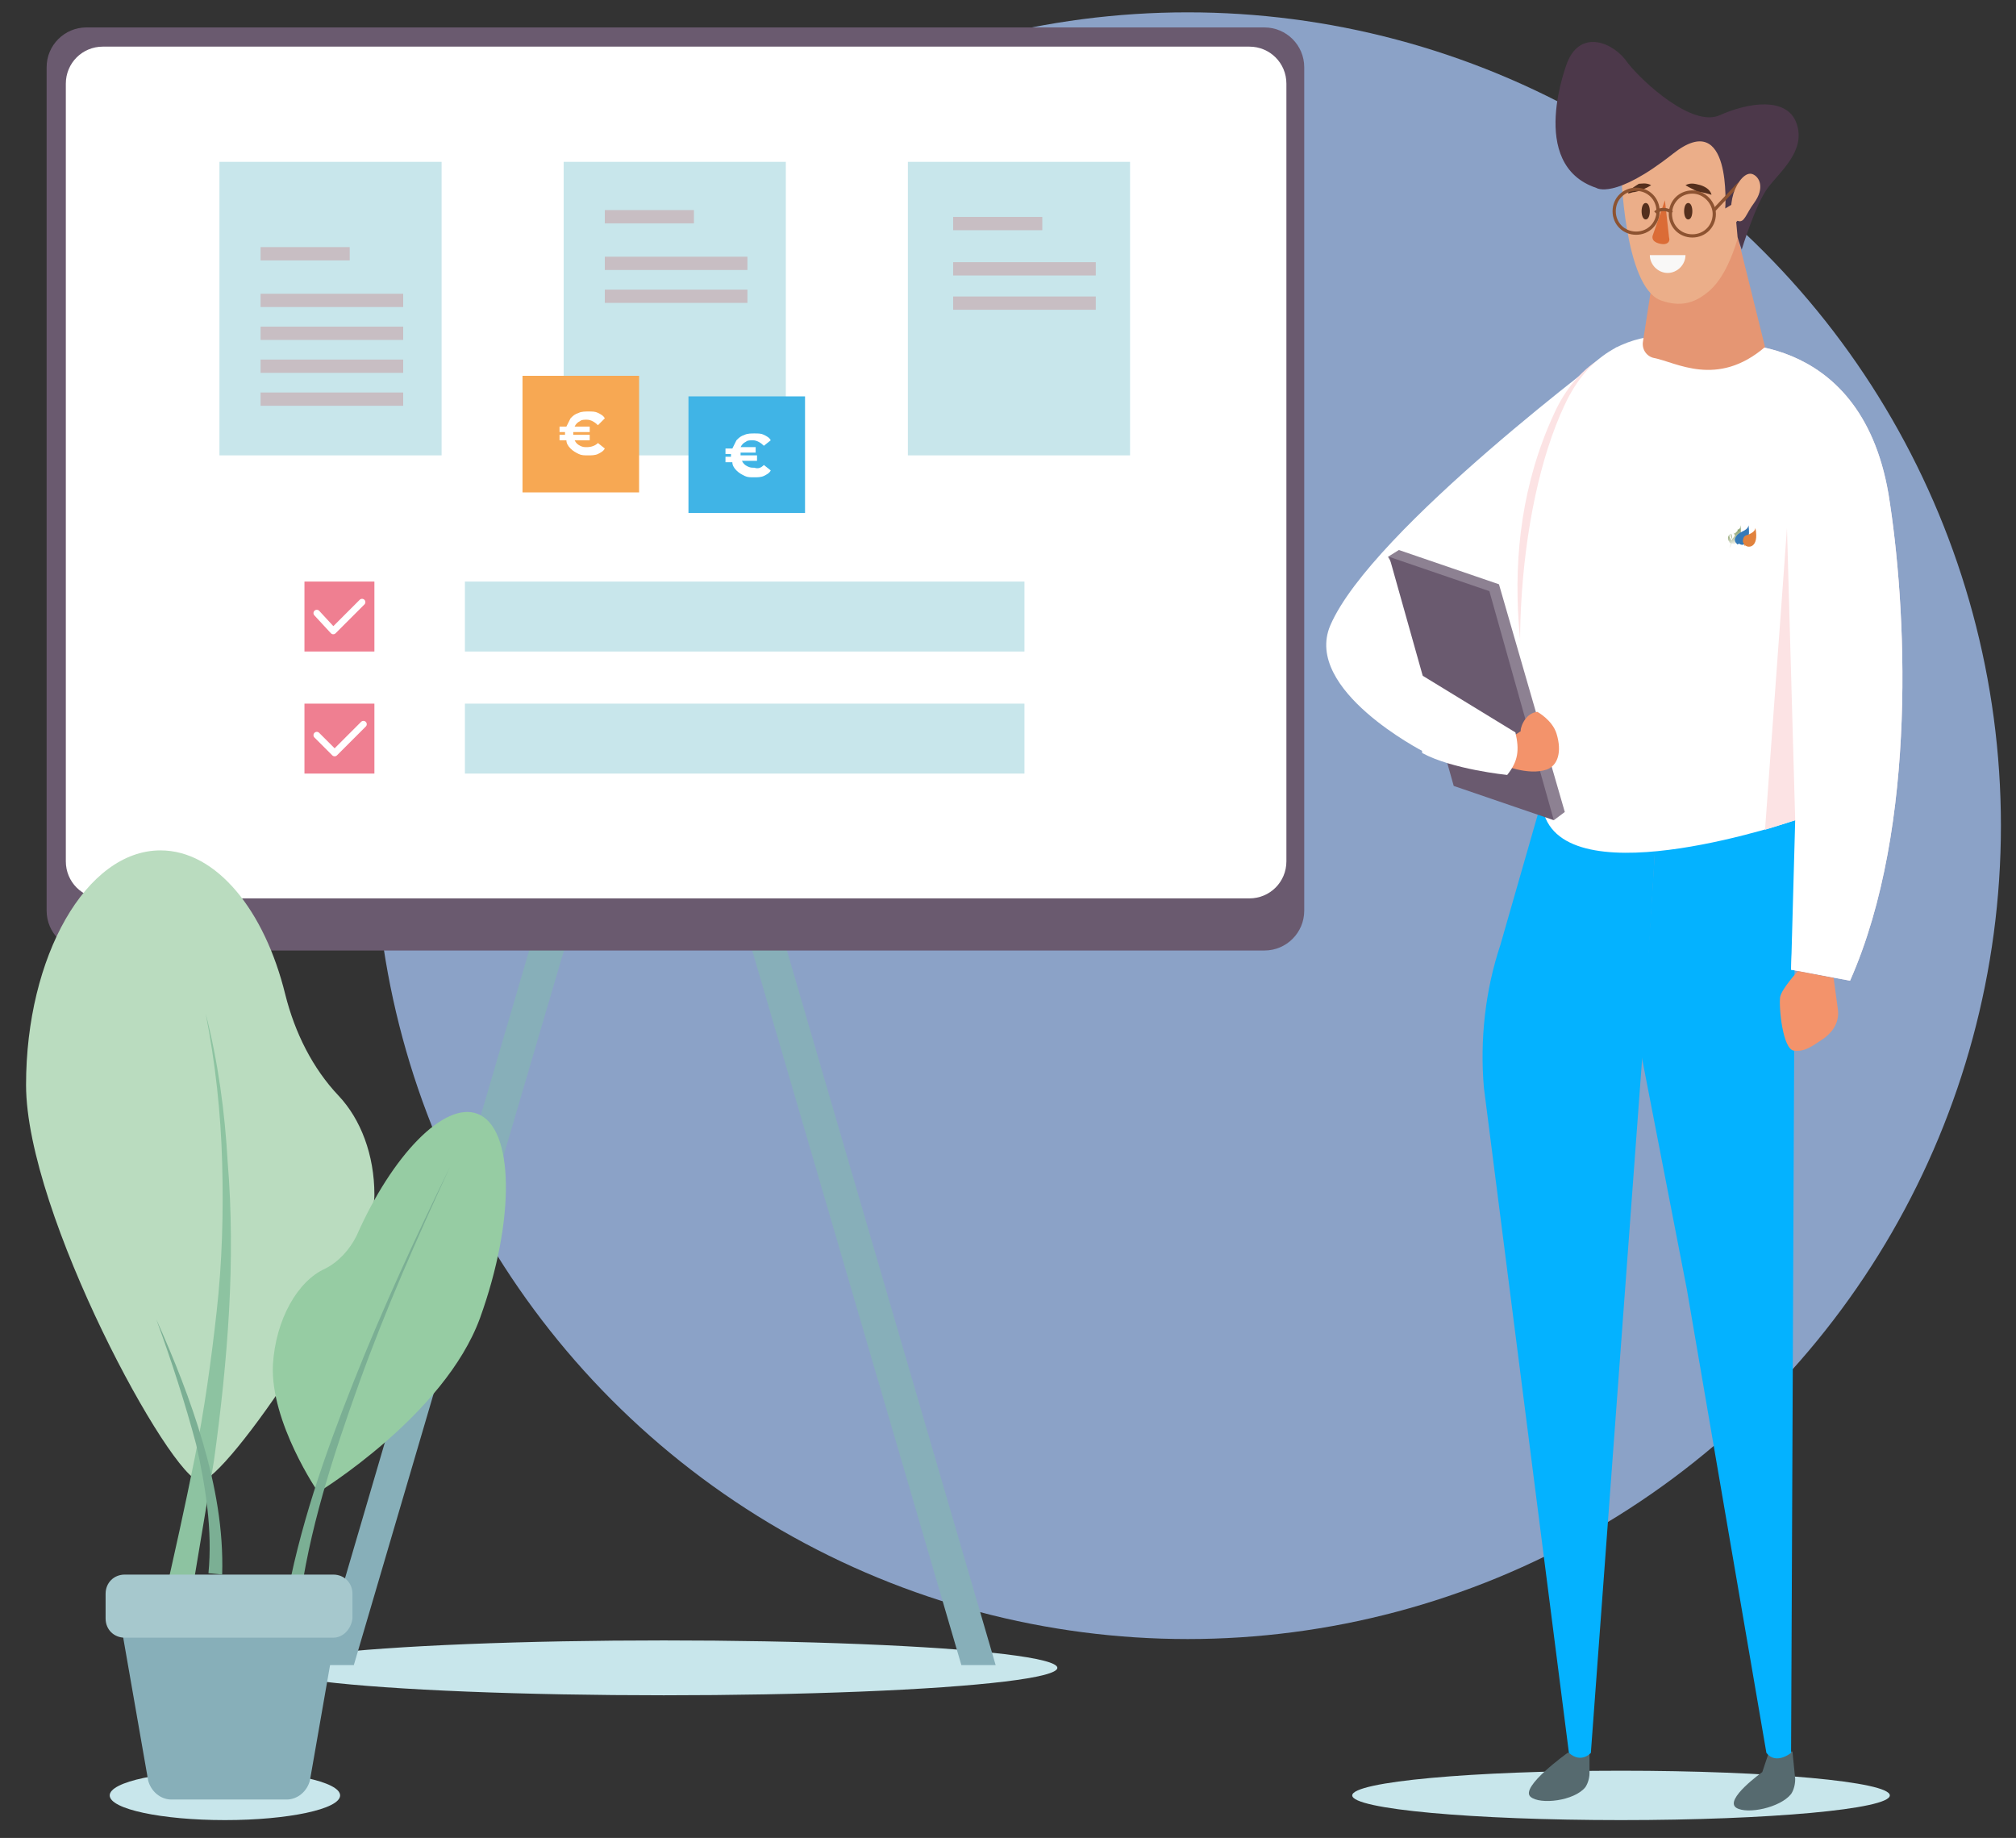 <?xml version="1.0" encoding="utf-8"?>
<!-- Generator: Adobe Illustrator 22.1.0, SVG Export Plug-In . SVG Version: 6.00 Build 0)  -->
<svg version="1.1" id="Layer_1" xmlns="http://www.w3.org/2000/svg" xmlns:xlink="http://www.w3.org/1999/xlink" x="0px" y="0px"
	 viewBox="0 0 147 134" style="enable-background:new 0 0 147 134;" xml:space="preserve">
<rect x="0" y="0" width="147" height="134" fill="#333333" stroke="none"/>
<style type="text/css">
	.st0{fill:#8BA2C7;}
	.st1{fill:#C8E6EB;}
	.st2{fill:#87AFB9;}
	.st3{fill:#6A5A6F;}
	.st4{fill:#FFFFFF;}
	.st5{fill:none;stroke:#C8BEC3;stroke-width:0.969;stroke-miterlimit:10;}
	.st6{fill:#F7A853;}
	.st7{fill:#40B4E6;}
	.st8{fill:#EF7F91;}
	.st9{fill:none;stroke:#FFFFFF;stroke-width:0.484;stroke-linecap:round;stroke-linejoin:round;stroke-miterlimit:10;}
	.st10{fill:#BADCBF;}
	.st11{fill:#8DC3A1;}
	.st12{fill:#96CCA3;}
	.st13{fill:#7BAF94;}
	.st14{fill:#A6C8CD;}
	.st15{fill:#566A6F;}
	.st16{fill:#04B2FF;}
	.st17{fill:#FCE3E4;}
	.st18{fill:#8D8192;}
	.st19{fill:#F3936B;}
	.st20{fill:#E59673;}
	.st21{fill:#EBAE89;}
	.st22{fill:#4C384A;}
	.st23{fill:#542F1D;}
	.st24{fill:#DB6C36;}
	.st25{fill:#F9F8F7;}
	.st26{fill:none;stroke:#8D5331;stroke-width:0.236;stroke-miterlimit:10;}
	.st27{fill:url(#SVGID_1_);}
	.st28{fill:url(#SVGID_2_);}
	.st29{fill:url(#SVGID_3_);}
	.st30{fill:url(#SVGID_4_);}
	.st31{fill:url(#SVGID_5_);}
	.st32{fill:url(#SVGID_6_);}
</style>
<g>
	<ellipse class="st0" cx="86.6" cy="60.2" rx="59.3" ry="59.3"/>
</g>
<g>
	<g>
		<ellipse class="st1" cx="48.4" cy="121.6" rx="28.7" ry="2"/>
		<g>
			<polygon class="st2" points="25.8,121.4 48,45.9 70.1,121.4 72.6,121.4 48,37.2 23.3,121.4 			"/>
		</g>
		<g>
			<path class="st3" d="M92.2,69.3H6.3c-1.6,0-2.9-1.3-2.9-2.9V4.9C3.4,3.3,4.7,2,6.3,2h85.9c1.6,0,2.9,1.3,2.9,2.9v61.5
				C95.1,68,93.8,69.3,92.2,69.3z"/>
		</g>
		<path class="st4" d="M91.1,65.5H7.5c-1.5,0-2.7-1.2-2.7-2.7V6.1c0-1.5,1.2-2.7,2.7-2.7h83.6c1.5,0,2.7,1.2,2.7,2.7v56.7
			C93.8,64.3,92.6,65.5,91.1,65.5z"/>
		<g>
			<rect x="16" y="11.8" class="st1" width="16.2" height="21.4"/>
			<rect x="41.1" y="11.8" class="st1" width="16.2" height="21.4"/>
			<rect x="66.2" y="11.8" class="st1" width="16.2" height="21.4"/>
			<line class="st5" x1="19" y1="29.1" x2="29.4" y2="29.1"/>
			<line class="st5" x1="19" y1="26.7" x2="29.4" y2="26.7"/>
			<line class="st5" x1="19" y1="24.3" x2="29.4" y2="24.3"/>
			<line class="st5" x1="19" y1="21.9" x2="29.4" y2="21.9"/>
			<line class="st5" x1="19" y1="18.5" x2="25.5" y2="18.5"/>
			<line class="st5" x1="44.1" y1="21.6" x2="54.5" y2="21.6"/>
			<line class="st5" x1="44.1" y1="19.2" x2="54.5" y2="19.2"/>
			<line class="st5" x1="44.1" y1="15.8" x2="50.6" y2="15.8"/>
			<line class="st5" x1="69.5" y1="22.1" x2="79.9" y2="22.1"/>
			<line class="st5" x1="69.5" y1="19.6" x2="79.9" y2="19.6"/>
			<line class="st5" x1="69.5" y1="16.3" x2="76" y2="16.3"/>
			<rect x="38.1" y="27.4" class="st6" width="8.5" height="8.5"/>
			<rect x="50.2" y="28.9" class="st7" width="8.5" height="8.5"/>
			<rect x="22.2" y="42.4" class="st8" width="5.1" height="5.1"/>
			<rect x="22.2" y="51.3" class="st8" width="5.1" height="5.1"/>
			<rect x="33.9" y="42.4" class="st1" width="40.8" height="5.1"/>
			<rect x="33.9" y="51.3" class="st1" width="40.8" height="5.1"/>
			<polyline class="st9" points="26.4,43.9 24.3,46 23.1,44.7 			"/>
			<polyline class="st9" points="26.5,52.8 24.4,54.9 23.1,53.6 			"/>
		</g>
		<g>
			<path class="st4" d="M43.6,32.3l0.5,0.4c-0.1,0.2-0.3,0.3-0.5,0.4c-0.2,0.1-0.5,0.1-0.7,0.1c-0.3,0-0.5,0-0.7-0.1
				s-0.4-0.2-0.6-0.4c-0.2-0.2-0.3-0.4-0.3-0.6h-0.5v-0.4h0.4v-0.1v-0.1h-0.4v-0.4h0.5c0.1-0.2,0.2-0.4,0.3-0.6
				c0.2-0.2,0.3-0.3,0.6-0.4c0.2-0.1,0.5-0.1,0.7-0.1c0.3,0,0.5,0,0.7,0.1s0.4,0.2,0.5,0.4L43.6,31c-0.2-0.2-0.5-0.4-0.8-0.4
				c-0.2,0-0.4,0-0.5,0.1c-0.2,0.1-0.3,0.2-0.4,0.4H43v0.4h-1.2v0.1v0.1H43v0.4h-1.1c0.1,0.2,0.2,0.3,0.4,0.4
				c0.2,0.1,0.3,0.1,0.5,0.1C43.1,32.6,43.4,32.5,43.6,32.3z"/>
		</g>
		<g>
			<path class="st4" d="M55.7,33.9l0.5,0.4c-0.1,0.2-0.3,0.3-0.5,0.4c-0.2,0.1-0.5,0.1-0.7,0.1c-0.3,0-0.5,0-0.7-0.1
				s-0.4-0.2-0.6-0.4c-0.2-0.2-0.3-0.4-0.3-0.6h-0.5v-0.4h0.4v-0.1v-0.1h-0.4v-0.4h0.5c0.1-0.2,0.2-0.4,0.3-0.6
				c0.2-0.2,0.3-0.3,0.6-0.4c0.2-0.1,0.5-0.1,0.7-0.1c0.3,0,0.5,0,0.7,0.1s0.4,0.2,0.5,0.4l-0.5,0.4c-0.2-0.2-0.5-0.4-0.8-0.4
				c-0.2,0-0.4,0-0.5,0.1c-0.2,0.1-0.3,0.2-0.4,0.4h1.1V33H54v0.1v0.1h1.2v0.4h-1.1c0.1,0.2,0.2,0.3,0.4,0.4
				c0.2,0.1,0.3,0.1,0.5,0.1C55.3,34.2,55.5,34.1,55.7,33.9z"/>
		</g>
	</g>
	<path class="st1" d="M24.8,130.9c0,1-3.8,1.8-8.4,1.8S8,131.9,8,130.9s3.8-1.8,8.4-1.8S24.8,129.9,24.8,130.9z"/>
	<path class="st1" d="M137.8,130.9c0,1-8.8,1.8-19.6,1.8s-19.6-0.8-19.6-1.8s8.8-1.8,19.6-1.8S137.8,129.9,137.8,130.9z"/>
	<g>
		<path class="st2" d="M20.9,131.2h-8.4c-0.8,0-1.5-0.6-1.7-1.4l-2.2-12.6h16.2l-2.2,12.6C22.4,130.6,21.7,131.2,20.9,131.2z"/>
		<g>
			<g>
				<path class="st10" d="M24.7,79.9c-1.9-2-3.2-4.6-3.9-7.4c-1.5-6.1-5-10.5-9.1-10.5c-5.4,0-9.8,7.7-9.8,17.1s10.6,28.8,12.7,28.9
					c1.8,0.1,12.7-15.8,12.7-20.9C27.3,84.2,26.3,81.6,24.7,79.9z"/>
				<g>
					<path class="st11" d="M15,73.9c0.9,3.5,1.4,7.2,1.6,10.8c0.3,3.6,0.3,7.3,0.1,10.9c-0.2,3.6-0.6,7.3-1.1,10.9
						c-0.6,3.6-1.2,7.2-1.8,10.8l-1.9-0.4c0.8-3.5,1.6-7.1,2.3-10.6s1.2-7.1,1.6-10.7c0.4-3.6,0.5-7.2,0.4-10.8
						C16.1,81.1,15.7,77.5,15,73.9z"/>
				</g>
			</g>
			<path class="st12" d="M35,96.1c2.6-7.2,2.5-13.9-0.2-14.9c-2.4-0.9-6.2,3-8.8,8.9c-0.5,1-1.3,1.9-2.3,2.4c-2,0.9-3.6,3.7-3.8,7
				c-0.2,4.2,3.3,9.3,3.3,9.3S32.4,103.2,35,96.1z"/>
			<g>
				<path class="st13" d="M32.8,85.1c-2.4,5.2-4.7,10.4-6.6,15.7c-1.9,5.3-3.7,10.8-4.4,16.4l-1-0.1c1-5.7,2.9-11.1,5-16.4
					C27.9,95.4,30.3,90.2,32.8,85.1z"/>
			</g>
		</g>
		<path class="st14" d="M24.3,119.4H9.1c-0.8,0-1.4-0.6-1.4-1.4v-1.8c0-0.8,0.6-1.4,1.4-1.4h15.2c0.8,0,1.4,0.6,1.4,1.4v1.8
			C25.6,118.8,25,119.4,24.3,119.4z"/>
		<g>
			<path class="st13" d="M11.4,96.2c1.3,2.9,2.5,5.9,3.4,9s1.5,6.3,1.4,9.6l-1-0.1c0.3-3.1-0.2-6.3-0.9-9.4
				C13.5,102.3,12.5,99.2,11.4,96.2z"/>
		</g>
	</g>
</g>
<path class="st15" d="M129,127.7l-0.5,1.5c0,0-2.8,2-1.9,2.6c0.8,0.5,3.2,0,4-1c0.2-0.3,0.3-0.7,0.3-1.1l-0.2-2H129z"/>
<path class="st15" d="M115.9,127.8h-1.6c0,0-3.5,2.5-2.7,3.2c0.7,0.6,3.2,0.3,4-0.7c0.2-0.3,0.3-0.7,0.3-1L115.9,127.8
	C115.9,127.7,115.9,127.8,115.9,127.8z"/>
<path class="st16" d="M120.7,61.6l-8-4.2l-3.3,11.5c-1.1,3.3-1.5,6.9-1.2,10.4l6.2,48.5c0.9,0.8,1.6,0,1.6,0l3.9-52.8L120.7,61.6z"
	/>
<path class="st16" d="M120.7,61.6l-1,15.4l3.3,17l5.8,33.8c0.7,0.9,1.8,0,1.8,0l0.3-68L120.7,61.6z"/>
<path class="st4" d="M119.1,55.6l-15.3-0.8c0,0-8.8-4.5-6.8-9.2c3-7,20.9-20.3,20.9-20.3L119.1,55.6z"/>
<path class="st17" d="M113.3,30.2c-4.6,10-2.4,20.8,0.5,29.2c2.1,6,17.4-2,17.4-2l-0.6,13.3l4.3,0.8c5-11.3,4.1-27.5,2.8-35.5
	c-2.1-12.2-12.5-10.9-12.5-10.9S116.7,22.6,113.3,30.2z"/>
<path class="st4" d="M114.1,29.5c-3.6,7.6-4.4,21.5-1.5,29.9c2,6,18.3,0.4,18.3,0.4l-0.3,10.9l4.3,0.8c5-11.3,4.1-27.5,2.8-35.5
	c-2.1-12.2-12.5-10.9-12.5-10.9S117.6,22,114.1,29.5z"/>
<g>
	<polygon class="st18" points="101.2,40.6 102,40.1 109.3,42.6 114.1,59.2 113.3,59.8 	"/>
</g>
<g>
	<polygon class="st3" points="101.3,40.6 108.6,43.1 113.3,59.8 106,57.3 	"/>
</g>
<path class="st19" d="M110.9,53.3l-1.5,1v1.4c0,0,2,0.9,3.4,0.4c0.8-0.3,1.1-1.3,0.7-2.6c-0.3-1-1.4-1.6-1.4-1.6
	C111.1,52,110.8,53.3,110.9,53.3z"/>
<path class="st4" d="M103.3,49l0.4,5.9l0,0c2.2,1.2,6.2,1.6,6.2,1.6c0.8-1,0.9-1.8,0.6-3.1L103.3,49z"/>
<polygon class="st17" points="128.7,60.5 130.3,38.5 130.9,59.8 "/>
<path class="st20" d="M120.7,19.1l-0.9,5.8c-0.1,0.6,0.3,1.1,0.8,1.2c1.6,0.3,4.6,2.2,8.1-0.8L126,14.4L120.7,19.1z"/>
<path class="st21" d="M118.2,12.3c0,0,0.2,8.6,2.9,9.6c1.4,0.5,2.4,0.2,3.3-0.5c1.5-1.1,2.3-3.6,2.9-6.3c1-4.3-1-5.5-2.2-5.5
	S118.5,7.9,118.2,12.3z"/>
<path class="st22" d="M114.3,4.5c0,0-3,7.5,2.1,9.2c0,0,1.3,0.9,5.6-2.5c4.3-3.4,3.8,4,3.8,4l0.5-0.3l0.9-1.8c0,0,0.5-0.9,0.8,0.2
	c0.3,1-1.4,2.9-1.4,2.9l0.1,1.1l0.3,0.9c0,0,1-3.3,1.9-4.5c0.9-1.2,2.8-2.7,2.1-4.7c-0.7-2-3.6-1.5-5.6-0.6s-5.6-2.4-6.7-3.8
	C117.7,3.1,115.3,2.1,114.3,4.5z"/>
<g>
	<path class="st23" d="M120.4,13.5c-0.3,0.2-0.6,0.3-0.8,0.4l-0.4,0.1c-0.2,0-0.3,0.1-0.5,0.1c0.1-0.3,0.5-0.5,0.8-0.7
		C119.7,13.4,120,13.3,120.4,13.5z"/>
</g>
<path class="st24" d="M121.4,14.6l-0.9,2.6c-0.1,0.5,0.6,0.6,0.8,0.6l0,0c0.3,0,0.5-0.2,0.4-0.5L121.4,14.6z"/>
<g>
	<path class="st23" d="M122.9,13.5c0.4-0.2,0.7-0.1,1.1,0c0.3,0.1,0.7,0.3,0.8,0.7c-0.4-0.1-0.6-0.2-1-0.2
		C123.5,13.8,123.2,13.7,122.9,13.5z"/>
</g>
<path class="st23" d="M120.3,15.4c0,0.3-0.1,0.6-0.3,0.6s-0.3-0.3-0.3-0.6s0.1-0.6,0.3-0.6S120.3,15.1,120.3,15.4z"/>
<path class="st23" d="M123.4,15.4c0,0.3-0.1,0.6-0.3,0.6c-0.2,0-0.3-0.3-0.3-0.6s0.1-0.6,0.3-0.6S123.4,15.1,123.4,15.4z"/>
<path class="st25" d="M120.3,18.6c0,0.7,0.6,1.3,1.3,1.3c0.7,0,1.3-0.6,1.3-1.3H120.3z"/>
<g>
	<path class="st26" d="M125,15.6c0,0.9-0.7,1.6-1.6,1.6s-1.6-0.7-1.6-1.6c0-0.9,0.7-1.6,1.6-1.6S125,14.8,125,15.6z"/>
	<path class="st26" d="M120.9,15.4c0,0.9-0.7,1.6-1.6,1.6s-1.6-0.7-1.6-1.6c0-0.9,0.7-1.6,1.6-1.6C120.2,13.8,120.9,14.5,120.9,15.4
		z"/>
	<path class="st26" d="M120.7,15.5c0.3-0.3,0.9-0.3,1.2,0"/>
	<path class="st26" d="M125,15.3l1.7-1.8c0.3-0.3,0.8-0.3,1.1,0l0.3,0.4"/>
</g>
<path class="st21" d="M127.9,14.8c-0.6,0.8-0.7,1.5-1.2,1.3c-0.5-0.1-0.6-1-0.3-2c0.3-0.9,0.9-1.6,1.4-1.4
	C128.3,12.9,128.7,13.7,127.9,14.8z"/>
<path class="st19" d="M131.1,70.8c0,0-1.2,1.3-1.3,1.9c-0.1,0.8,0.2,3.8,1,3.9s1.3-0.3,2.2-0.9c0.4-0.3,1.2-1,1-2.2l-0.3-2.2
	L131.1,70.8z"/>
<g>
	<g>
		<g>
			<g>
				
					<linearGradient id="SVGID_1_" gradientUnits="userSpaceOnUse" x1="91.871" y1="193.819" x2="92.462" y2="192.913" gradientTransform="matrix(1.236 0.199 0.199 -1.236 -25.927 259.851)">
					<stop  offset="0" style="stop-color:#608647"/>
					<stop  offset="0.367" style="stop-color:#A5B48C"/>
					<stop  offset="0.749" style="stop-color:#E6E9DE"/>
					<stop  offset="0.921" style="stop-color:#FFFFFF"/>
				</linearGradient>
				<path class="st27" d="M126.9,38.3c-0.1,0.5-0.8,0.4-0.9,0.9c0,0.1,0,0.2,0.1,0.3c0,0.1,0.1,0.1,0.1,0.1c0,0.1-0.1,0.2-0.1,0.4
					h0.1c0-0.2,0-0.3,0.1-0.4C126.5,39.8,127.1,39.6,126.9,38.3z"/>
				
					<radialGradient id="SVGID_2_" cx="8034.997" cy="5250.928" r="9.272" gradientTransform="matrix(0.227 3.654538e-02 3.654538e-02 -0.227 -1888.069 935.083)" gradientUnits="userSpaceOnUse">
					<stop  offset="0.191" style="stop-color:#608647"/>
					<stop  offset="0.226" style="stop-color:#6D8E52"/>
					<stop  offset="0.372" style="stop-color:#A2B189"/>
					<stop  offset="0.503" style="stop-color:#CBD2BB"/>
					<stop  offset="0.613" style="stop-color:#E7EAE0"/>
					<stop  offset="0.699" style="stop-color:#F9FAF7"/>
					<stop  offset="0.75" style="stop-color:#FFFFFF"/>
				</radialGradient>
				<path class="st28" d="M126.3,39.3c-0.1-0.1-0.1-0.3-0.1-0.4l0,0C126.3,39,126.3,39.2,126.3,39.3c0.1-0.1,0.2-0.2,0.2-0.3
					c-0.1-0.1-0.1-0.2-0.1-0.3l0,0c0,0.1,0,0.2,0.1,0.2c0.1-0.1,0.1-0.1,0.2-0.2c0-0.1,0-0.2,0-0.2l0,0c0,0.1,0,0.1,0.1,0.1
					c0.1-0.1,0.1-0.2,0.1-0.2c0-0.1,0.1-0.2,0.1-0.3c-0.1,0.5-0.8,0.4-0.9,0.9c0,0.1,0,0.2,0.1,0.3
					C126.2,39.4,126.3,39.4,126.3,39.3C126.2,39.5,126.3,39.4,126.3,39.3z"/>
			</g>
			
				<radialGradient id="SVGID_3_" cx="7877.324" cy="5248.313" r="9.272" gradientTransform="matrix(0.227 3.651356e-02 3.651356e-02 -0.227 -1849.988 939.532)" gradientUnits="userSpaceOnUse">
				<stop  offset="0" style="stop-color:#DBE4F3"/>
				<stop  offset="0.152" style="stop-color:#D8E1F1"/>
				<stop  offset="0.288" style="stop-color:#CFDAEE"/>
				<stop  offset="0.418" style="stop-color:#C0CEE8"/>
				<stop  offset="0.544" style="stop-color:#A8BDDF"/>
				<stop  offset="0.667" style="stop-color:#8AA8D4"/>
				<stop  offset="0.787" style="stop-color:#618FC7"/>
				<stop  offset="0.885" style="stop-color:#347AB9"/>
			</radialGradient>
			<path class="st29" d="M127.5,38.3c-0.1,0.5-0.8,0.4-0.9,0.9c0,0.1,0,0.2,0.1,0.3C126.9,39.9,127.7,39.9,127.5,38.3z"/>
			
				<radialGradient id="SVGID_4_" cx="7877.051" cy="5248.592" r="9.273" gradientTransform="matrix(0.227 3.651356e-02 3.651356e-02 -0.227 -1849.935 939.607)" gradientUnits="userSpaceOnUse">
				<stop  offset="0" style="stop-color:#FFFFFF"/>
				<stop  offset="3.065923e-02" style="stop-color:#EEF2FA"/>
				<stop  offset="7.819057e-02" style="stop-color:#D9E2F2"/>
				<stop  offset="0.131" style="stop-color:#C8D6EC"/>
				<stop  offset="0.19" style="stop-color:#BBCEE8"/>
				<stop  offset="0.262" style="stop-color:#B4C9E6"/>
				<stop  offset="0.382" style="stop-color:#B2C7E5"/>
				<stop  offset="0.552" style="stop-color:#7EA2D1"/>
				<stop  offset="0.718" style="stop-color:#4B84C0"/>
				<stop  offset="0.8" style="stop-color:#347AB9"/>
			</radialGradient>
			<path class="st30" d="M126.5,39.3c0,0.1,0,0.2,0.1,0.3c0,0,0,0,0.1,0.1c0.2-0.1,0.3-0.3,0.3-0.8C126.8,38.9,126.6,39,126.5,39.3z
				"/>
			
				<radialGradient id="SVGID_5_" cx="7703.761" cy="5248.314" r="9.273" gradientTransform="matrix(0.227 3.651356e-02 3.651356e-02 -0.227 -1810.121 945.957)" gradientUnits="userSpaceOnUse">
				<stop  offset="0.135" style="stop-color:#F6E85A"/>
				<stop  offset="0.146" style="stop-color:#F6E658"/>
				<stop  offset="0.222" style="stop-color:#F7DA51"/>
				<stop  offset="0.302" style="stop-color:#F7D14B"/>
				<stop  offset="0.39" style="stop-color:#F6CB48"/>
				<stop  offset="0.5" style="stop-color:#F6C947"/>
				<stop  offset="0.623" style="stop-color:#F0B445"/>
				<stop  offset="0.841" style="stop-color:#E5913F"/>
				<stop  offset="0.95" style="stop-color:#E1823D"/>
			</radialGradient>
			<path class="st31" d="M128,38.5c-0.1,0.5-0.8,0.4-0.9,0.9c0,0.1,0,0.2,0.1,0.3C127.4,40,128.3,40,128,38.5z"/>
			
				<radialGradient id="SVGID_6_" cx="7703.762" cy="5248.314" r="9.273" gradientTransform="matrix(0.227 3.651356e-02 3.651356e-02 -0.227 -1810.121 945.957)" gradientUnits="userSpaceOnUse">
				<stop  offset="0" style="stop-color:#F6E85A"/>
				<stop  offset="1.555013e-02" style="stop-color:#F6E458"/>
				<stop  offset="7.434882e-02" style="stop-color:#F4D551"/>
				<stop  offset="0.139" style="stop-color:#F3C94C"/>
				<stop  offset="0.213" style="stop-color:#F2C148"/>
				<stop  offset="0.302" style="stop-color:#F1BB46"/>
				<stop  offset="0.45" style="stop-color:#F1B945"/>
				<stop  offset="0.472" style="stop-color:#EFB445"/>
				<stop  offset="0.568" style="stop-color:#E99F41"/>
				<stop  offset="0.664" style="stop-color:#E48F3F"/>
				<stop  offset="0.759" style="stop-color:#E2863E"/>
				<stop  offset="0.85" style="stop-color:#E1823D"/>
			</radialGradient>
			<path class="st32" d="M127.1,39.4c0,0.1,0,0.2,0.1,0.3c0,0,0,0,0,0.1c0.2-0.1,0.3-0.3,0.3-0.8C127.3,39,127.1,39.1,127.1,39.4z"
				/>
		</g>
	</g>
</g>
</svg>
